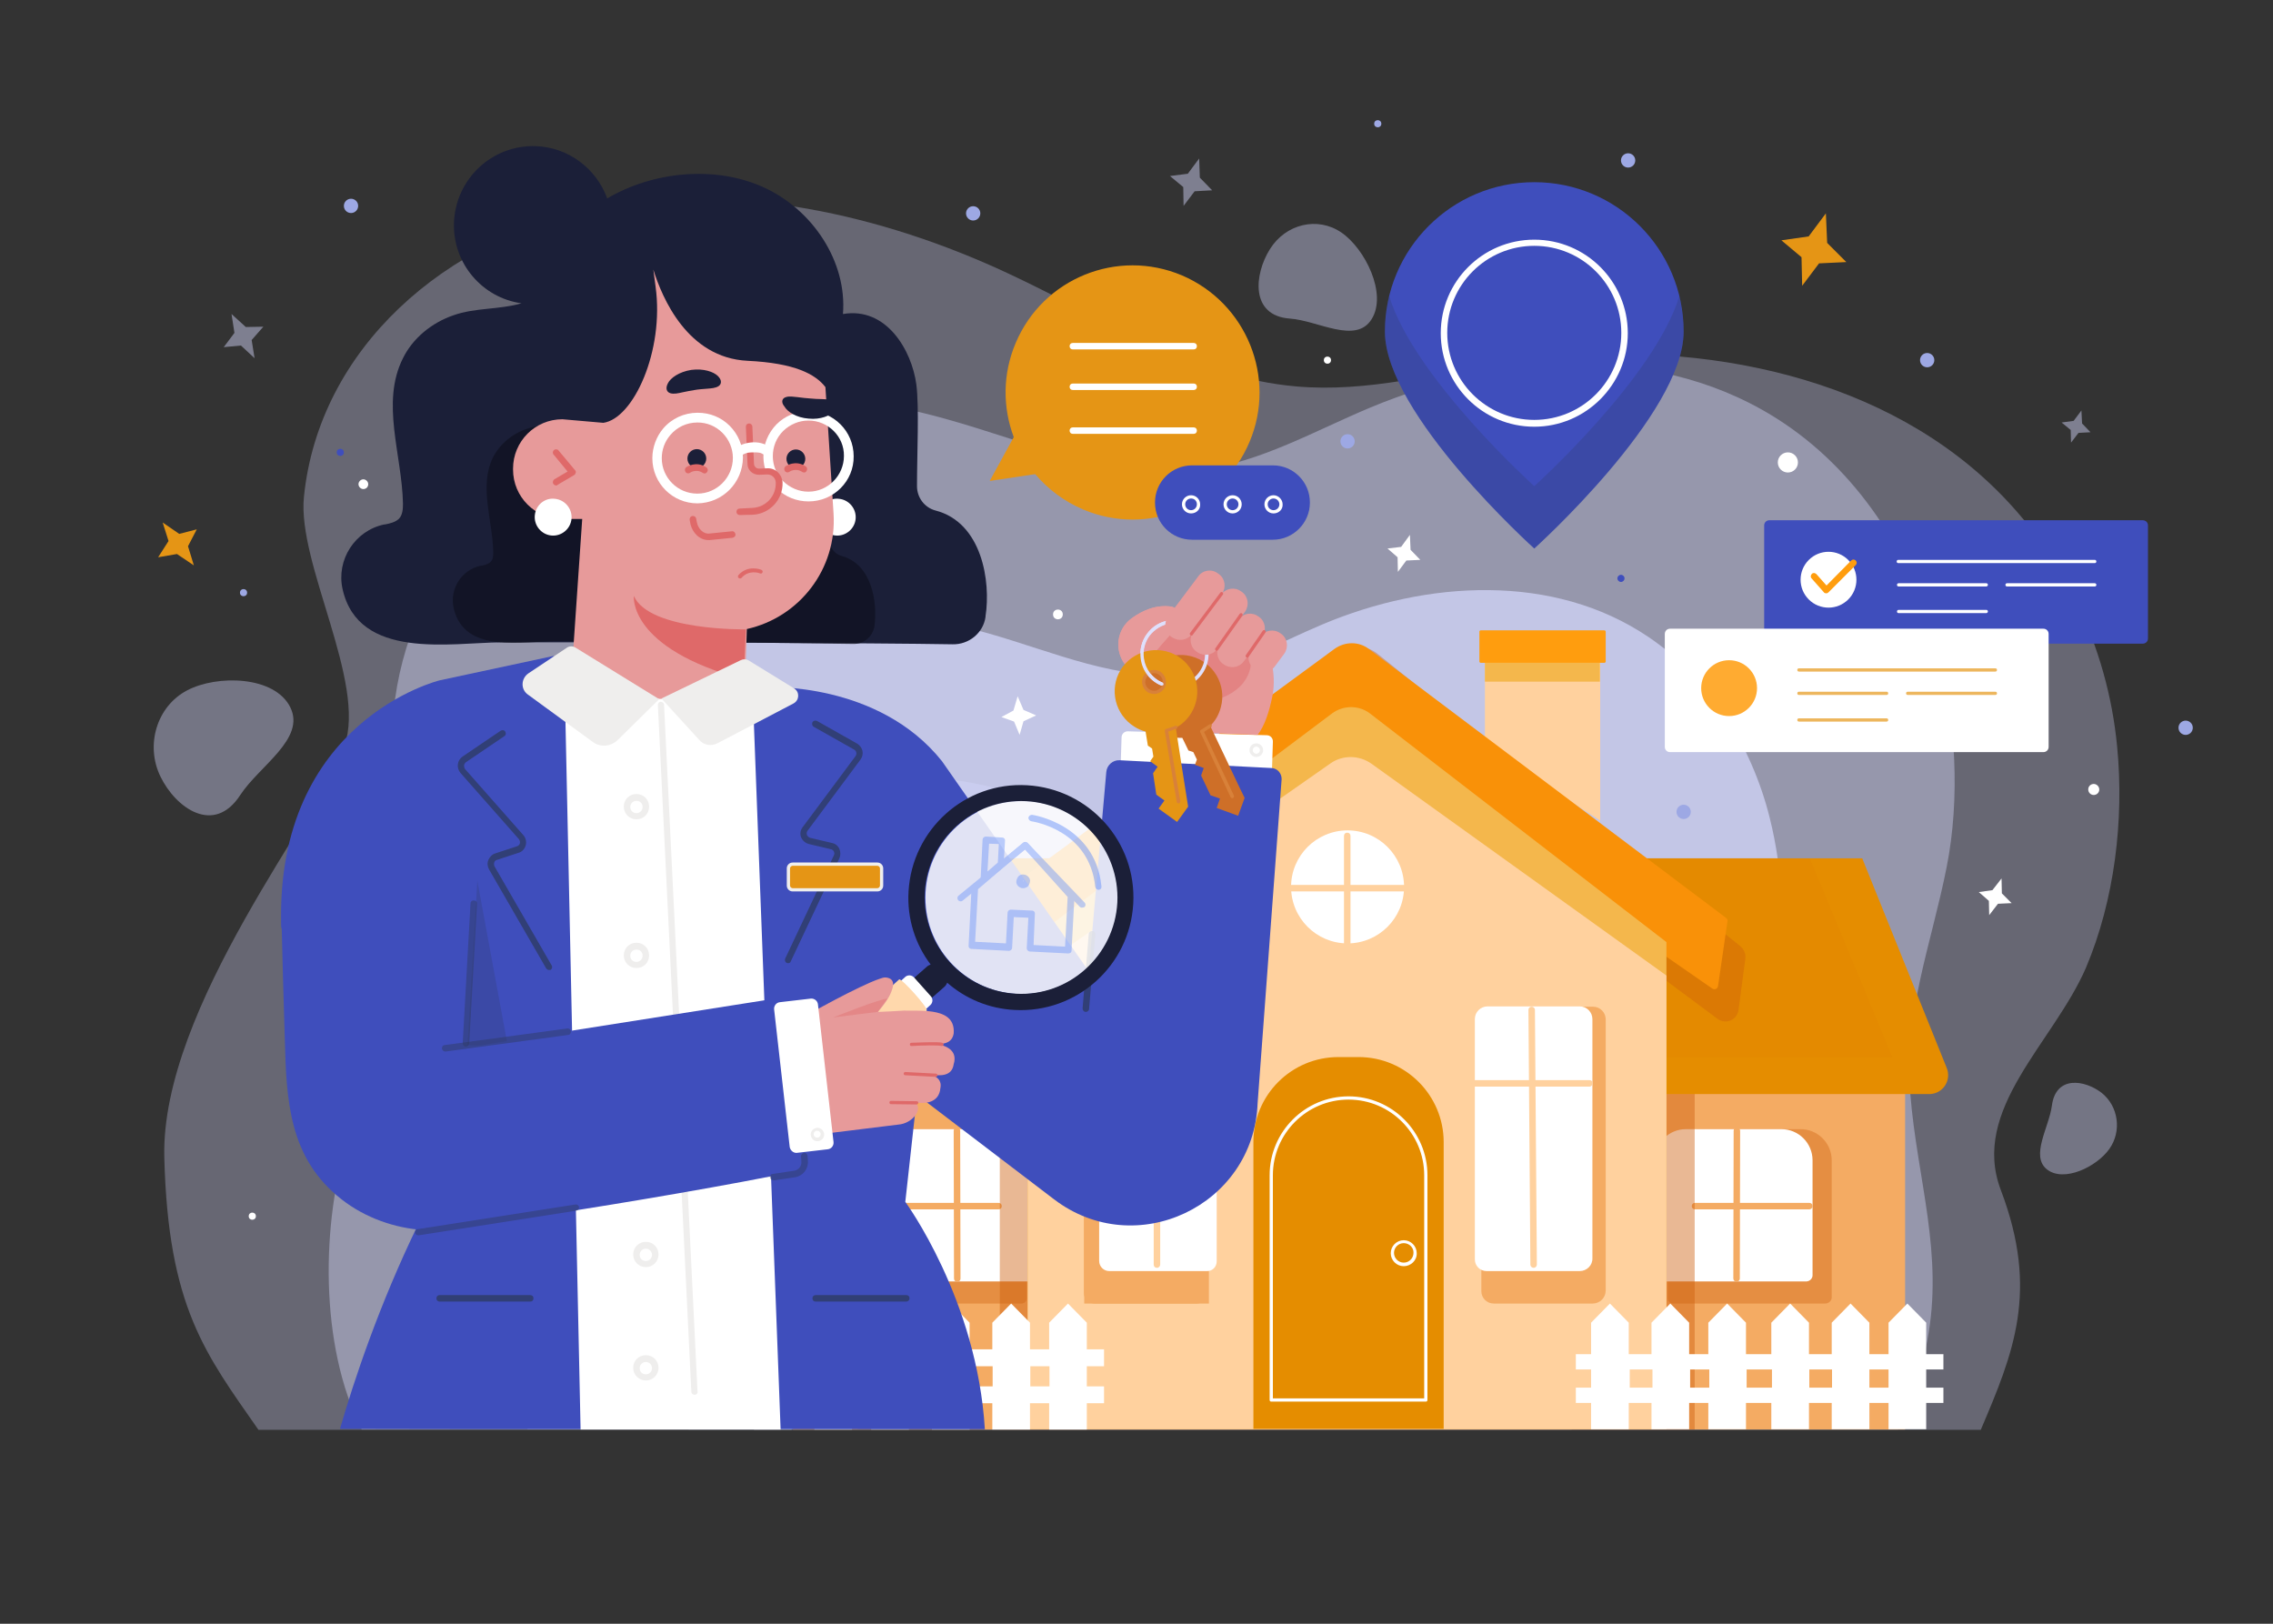 <?xml version="1.0" encoding="utf-8"?>
<!-- Generator: Adobe Illustrator 27.2.0, SVG Export Plug-In . SVG Version: 6.00 Build 0)  -->
<svg version="1.1" id="Слой_1" xmlns="http://www.w3.org/2000/svg" xmlns:xlink="http://www.w3.org/1999/xlink" x="0px" y="0px"
	 viewBox="0 0 700 500" style="enable-background:new 0 0 700 500;" xml:space="preserve">
<rect x="0" y="0" width="700" height="500" fill="#333333" stroke="none"/>
<style type="text/css">
	.st0{opacity:0.68;}
	.st1{opacity:0.47;}
	.st2{fill:#D2D5F9;}
	.st3{opacity:0.41;}
	.st4{opacity:0.43;}
	.st5{opacity:0.75;}
	.st6{clip-path:url(#SVGID_00000036222566245002502380000007802111400362131641_);fill:#F4AB63;}
	.st7{opacity:0.38;clip-path:url(#SVGID_00000054965297279350604580000011550811601431187848_);}
	.st8{fill:#CE5F0C;}
	.st9{opacity:0.38;clip-path:url(#SVGID_00000084491279979227716860000006956046904302561666_);}
	.st10{clip-path:url(#SVGID_00000115485806629126701850000011332548507040192700_);}
	.st11{fill:#FFFFFF;}
	.st12{fill:#F4AB63;}
	.st13{clip-path:url(#SVGID_00000014616172514036216290000009205673602048674699_);}
	
		.st14{opacity:0.44;clip-path:url(#SVGID_00000139264397960559252550000003789475750161763000_);fill:#CE5F0C;enable-background:new    ;}
	.st15{fill:#E58D00;}
	.st16{opacity:0.22;}
	.st17{opacity:0.22;fill:#CE5F0C;enable-background:new    ;}
	.st18{opacity:0.4;fill:#CE5F0C;enable-background:new    ;}
	.st19{fill:#FFD19E;}
	.st20{fill:#F4B74C;}
	.st21{fill:#FF9D0E;}
	.st22{fill:#F99108;}
	.st23{fill:none;}
	.st24{fill:#1B1F38;}
	.st25{opacity:0.63;fill:#0D0F1C;enable-background:new    ;}
	.st26{fill:#E79A9A;}
	.st27{fill:#DF6969;}
	.st28{fill:#EFEEED;}
	.st29{fill:#3F4EBC;}
	.st30{opacity:0.46;fill:#DF6969;enable-background:new    ;}
	.st31{fill:#CE6F28;}
	.st32{fill:#D88139;}
	.st33{fill:#DFE0FC;}
	.st34{fill:#E59515;}
	.st35{opacity:0.77;fill:#2E3B62;enable-background:new    ;}
	.st36{opacity:0.84;fill:#FFFFFF;enable-background:new    ;}
	.st37{fill:#FFD8AC;}
	.st38{opacity:0.39;}
	.st39{fill:#5885F9;}
	.st40{opacity:0.43;fill:#5885F9;enable-background:new    ;}
	.st41{opacity:0.36;fill:#DF6969;enable-background:new    ;}
	.st42{opacity:0.24;fill:#2E3B62;enable-background:new    ;}
	.st43{opacity:0.48;fill:#2E3B62;enable-background:new    ;}
	.st44{fill:#FFAB31;}
	.st45{opacity:0.69;fill:#E59515;enable-background:new    ;}
	.st46{fill:#9DA8E4;}
	.st47{opacity:0.47;fill:#D2D5F9;enable-background:new    ;}
</style>
<g id="BACKGROUND">
	<g>
		<g>
			<g>
				<g>
					<g class="st0">
						<g class="st1">
							<path class="st2" d="M652,229.9c-2.9-30.7-17.1-61.4-41.7-83.3c-38.3-34.2-96.2-42.8-146.9-34.9c-21.3,3.3-42.3,9.2-64.1,7.3
								c-31.7-2.7-59.7-21.2-88.6-34.7C271.4,65.9,226.3,56,184.5,64c-47.4,9.1-86.3,43.4-90.9,89c-2.1,20.6,19.3,57,12.5,76.6
								c-6.8,19.8-56.7,80.6-55.5,126.9c1.2,46.1,12.7,60.4,29,83.8h13h489.3H610c10.1-23.7,18-42.7,6.2-73.8
								c-9.5-24.9,16.2-45.4,26.2-68.5C651.2,277.2,654.2,252.4,652,229.9z"/>
						</g>
					</g>
					<g class="st3">
						<path class="st2" d="M49.4,239.1c-4.7-9.7-1.1-21.6,8.2-26.5c9.3-4.9,27-4.5,31.8,5.2s-9.5,18-15.4,27
							C65.9,257.3,54.1,248.8,49.4,239.1z"/>
					</g>
					<g class="st3">
						<path class="st2" d="M647.2,336.5c5.2,4.1,6.3,11.8,2.4,17.3c-3.9,5.5-14,10.4-19.2,6.3c-5.2-4.1,0.6-12.9,1.5-19.6
							C633.1,331.1,642,332.5,647.2,336.5z"/>
					</g>
					<g class="st3">
						<path class="st2" d="M391.1,76.7c4.9-7.8,14.7-10.1,22-5.1s14.2,18.9,9.3,26.7s-16.5,0.4-25.2-0.2
							C385,97.2,386.2,84.5,391.1,76.7z"/>
					</g>
				</g>
				<g class="st4">
					<g>
						<path class="st2" d="M593.5,413c5.2-26.9-3.1-49.8-5.2-76.2c-2-25,6.5-46,11.2-69.8c4.2-21.2,2.8-45.1-2.5-65.9
							c-7.2-28.4-23.7-54.7-47.5-70.7c-37.1-25-86.5-22-127.5-4.9c-17.2,7.2-33.8,16.8-52.1,19.2c-26.8,3.5-52.9-8.6-79-15.8
							c-35.5-9.9-74.5-10.6-108,5c-38,17.7-65,57.5-61.9,101.5c1.4,19.9,8.7,39.5,6.2,59.3c-2.6,20-14,36.8-20,55.7
							c-8.2,25.8-9,63.7,4.2,89.8h473.1C588.7,431.6,591.7,422.5,593.5,413z"/>
					</g>
				</g>
				<g class="st5">
					<g>
						<path class="st2" d="M542.2,418.8c4.1-21.2-2.5-39.3-4.1-60c-1.5-19.7,5.1-36.2,8.8-55c3.3-16.7,2.2-35.6-1.9-52
							c-5.6-22.4-18.7-43.1-37.4-55.7c-29.2-19.7-68.2-17.4-100.4-3.8c-13.5,5.7-26.6,13.2-41.1,15.1c-21.1,2.8-41.6-6.7-62.2-12.5
							c-28-7.8-58.7-8.4-85.1,3.9c-29.9,13.9-51.2,45.3-48.7,79.9c1.1,15.7,6.9,31.1,4.9,46.7c-2.1,15.8-11,29-15.8,43.9
							c-6.5,20.3-7.1,50.1,3.3,70.8h372.7C538.4,433.4,540.7,426.2,542.2,418.8z"/>
					</g>
				</g>
				<g>
					<g>
						<g class="st1">
							<path class="st2" d="M505.5,328.8c-1.5-16.3-8.8-32.5-21.4-44.2c-19.6-18.1-49.3-22.7-75.3-18.5c-10.9,1.8-21.7,4.9-32.8,3.9
								c-16.3-1.4-30.6-11.2-45.4-18.4c-20.2-9.8-43.3-15-64.7-10.8c-24.3,4.8-44.2,23-46.6,47.2c-1.1,10.9,9.9,30.2,6.4,40.6
								c-3.5,10.5-29.1,42.7-28.4,67.2c0.6,24.4,6.5,32,14.8,44.4h6.7h250.7H484c5.2-12.6,9.2-22.6,3.2-39.1
								c-4.8-13.2,8.3-24,13.4-36.3C505.1,353.8,506.6,340.7,505.5,328.8z"/>
						</g>
					</g>
				</g>
			</g>
		</g>
	</g>
</g>
<g id="OBJECTS">
	<g>
		<g>
			<g>
				<g>
					<g>
						<defs>
							<rect id="SVGID_1_" x="244.2" y="312.2" width="342.5" height="128"/>
						</defs>
						<clipPath id="SVGID_00000009580979712118096890000018408456122761303459_">
							<use xlink:href="#SVGID_1_"  style="overflow:visible;"/>
						</clipPath>
						
							<rect x="244.2" y="312.2" style="clip-path:url(#SVGID_00000009580979712118096890000018408456122761303459_);fill:#F4AB63;" width="342.5" height="128"/>
					</g>
					<g>
						<defs>
							<rect id="SVGID_00000103947623416420037850000010853914656112437908_" x="244.2" y="312.2" width="342.5" height="128"/>
						</defs>
						<clipPath id="SVGID_00000044894589741285540830000004079038228906684805_">
							<use xlink:href="#SVGID_00000103947623416420037850000010853914656112437908_"  style="overflow:visible;"/>
						</clipPath>
						<g style="opacity:0.38;clip-path:url(#SVGID_00000044894589741285540830000004079038228906684805_);">
							<path class="st8" d="M267.7,401.4h46.9c0.9,0,1.6-0.7,1.6-1.6v-42.5c0-5.3-4.3-9.6-9.6-9.6h-31.3c-5.3,0-9.6,4.3-9.6,9.6v42
								C265.6,400.4,266.5,401.4,267.7,401.4z"/>
						</g>
					</g>
					<g>
						<defs>
							<rect id="SVGID_00000065758391608550667360000013192193178404220604_" x="244.2" y="312.2" width="342.5" height="128"/>
						</defs>
						<clipPath id="SVGID_00000085938067527334395740000007670956327684010905_">
							<use xlink:href="#SVGID_00000065758391608550667360000013192193178404220604_"  style="overflow:visible;"/>
						</clipPath>
						<g style="opacity:0.38;clip-path:url(#SVGID_00000085938067527334395740000007670956327684010905_);">
							<path class="st8" d="M562.1,401.4h-46.9c-0.9,0-1.6-0.7-1.6-1.6v-42.5c0-5.3,4.3-9.6,9.6-9.6h31.3c5.3,0,9.6,4.3,9.6,9.6v42
								C564.2,400.4,563.3,401.4,562.1,401.4z"/>
						</g>
					</g>
					<g>
						<defs>
							<rect id="SVGID_00000054252014695485716610000009473752323957864637_" x="244.2" y="312.2" width="342.5" height="128"/>
						</defs>
						<clipPath id="SVGID_00000085965073128562584700000014648772530497803946_">
							<use xlink:href="#SVGID_00000054252014695485716610000009473752323957864637_"  style="overflow:visible;"/>
						</clipPath>
						<g style="clip-path:url(#SVGID_00000085965073128562584700000014648772530497803946_);">
							<g>
								<path class="st11" d="M273.3,394.6h45c0.9,0,1.6-0.7,1.6-1.6v-35.7c0-5.3-4.3-9.6-9.6-9.6h-29.4c-5.3,0-9.6,4.3-9.6,9.6
									v35.2C271.2,393.6,272.2,394.6,273.3,394.6z"/>
							</g>
							<path class="st12" d="M294.8,394.7c-0.6,0-1-0.4-1-1l-0.1-45.5c0-0.6,0.4-1,1-1c0,0,0,0,0,0c0.6,0,1,0.4,1,1l0.1,45.5
								C295.8,394.3,295.4,394.7,294.8,394.7C294.8,394.7,294.8,394.7,294.8,394.7z"/>
							<path class="st12" d="M307.5,372.4h-37.2c-0.6,0-1-0.4-1-1s0.4-1,1-1h37.2c0.6,0,1,0.4,1,1
								C308.5,372,308.1,372.4,307.5,372.4z"/>
						</g>
					</g>
					<g>
						<defs>
							<rect id="SVGID_00000181801934117368039360000013970537842706214328_" x="244.2" y="312.2" width="342.5" height="128"/>
						</defs>
						<clipPath id="SVGID_00000119804090177592434310000013765732701386159247_">
							<use xlink:href="#SVGID_00000181801934117368039360000013970537842706214328_"  style="overflow:visible;"/>
						</clipPath>
						<g style="clip-path:url(#SVGID_00000119804090177592434310000013765732701386159247_);">
							<g>
								<path class="st11" d="M556.2,394.6h-45c-0.9,0-1.6-0.7-1.6-1.6v-35.7c0-5.3,4.3-9.6,9.6-9.6h29.4c5.3,0,9.6,4.3,9.6,9.6
									v35.2C558.3,393.6,557.4,394.6,556.2,394.6z"/>
							</g>
							<path class="st12" d="M534.8,394.7C534.8,394.7,534.8,394.7,534.8,394.7c-0.6,0-1-0.5-1-1l0.1-45.5c0-0.6,0.4-1,1-1
								c0,0,0,0,0,0c0.6,0,1,0.5,1,1l-0.1,45.5C535.8,394.3,535.3,394.7,534.8,394.7z"/>
							<path class="st12" d="M557.2,372.4H522c-0.6,0-1-0.4-1-1s0.4-1,1-1h35.2c0.6,0,1,0.4,1,1C558.2,372,557.7,372.4,557.2,372.4z
								"/>
						</g>
					</g>
					<g>
						<defs>
							<rect id="SVGID_00000143590073434352908670000004820241895684770993_" x="244.2" y="312.2" width="342.5" height="128"/>
						</defs>
						<clipPath id="SVGID_00000062911169757434157950000002303237096030238113_">
							<use xlink:href="#SVGID_00000143590073434352908670000004820241895684770993_"  style="overflow:visible;"/>
						</clipPath>
						
							<rect x="307.9" y="312.2" style="opacity:0.44;clip-path:url(#SVGID_00000062911169757434157950000002303237096030238113_);fill:#CE5F0C;enable-background:new    ;" width="214" height="128"/>
					</g>
				</g>
				<g>
					<g>
						<path id="SVGID_00000137123132518632398930000012388080828601822848_" class="st15" d="M573.5,264.3H253.9L227,336.9h367.1
							c4.2,0,7-4.2,5.4-8.1L573.5,264.3z"/>
					</g>
				</g>
				<g class="st16">
					<g>
						<polygon id="SVGID_00000154386492405857039760000000488109340979122871_" class="st17" points="557.4,264.3 279.7,264.3 
							256.3,325.5 582.8,325.5 						"/>
					</g>
				</g>
				<path class="st18" d="M410.1,201.5l-113.7,89.4c-1.4,1.1-1.9,3-1.3,4.7l5.4,14.7c0.9,2.6,4.1,3.5,6.3,1.9l108-79.7
					c1.5-1.1,3.4-1.1,4.9,0l109.2,81.2c2.5,1.9,6.1,0.4,6.5-2.7l2.1-15.8c0.2-1.4-0.4-2.8-1.5-3.8l-111.3-89.7
					C420.5,198.1,414.4,198.1,410.1,201.5z"/>
				<g>
					<polygon class="st19" points="492.8,252.7 457.3,229.7 457.3,195.6 492.8,195.6 					"/>
					<rect x="457.3" y="204.1" class="st20" width="35.4" height="5.8"/>
					<path class="st21" d="M494.1,204.1H456c-0.2,0-0.4-0.2-0.4-0.4v-9.2c0-0.2,0.2-0.4,0.4-0.4h38.1c0.2,0,0.4,0.2,0.4,0.4v9.2
						C494.5,203.9,494.3,204.1,494.1,204.1z"/>
					<g>
						<path class="st22" d="M411,199.8l-112.7,82.7c-0.4,0.3-0.6,0.9-0.4,1.4l7.2,18.1c0.3,0.7,1.1,1,1.8,0.5l108.6-74.8
							c0.4-0.3,0.9-0.3,1.3,0l110.5,76.7c0.7,0.5,1.7,0.1,1.8-0.8l2.9-19.9c0.1-0.4-0.1-0.8-0.5-1.1l-110-82.8
							C418.5,197.5,414.2,197.5,411,199.8z"/>
						<path class="st20" d="M410.2,219.7l-93.7,70.4v133.2v16.8h196.7v-16.8V290.1l-91.3-70.4C418.5,217.1,413.7,217.1,410.2,219.7z
							"/>
						<path class="st19" d="M409.7,235.1l-93.2,65.2v124.2v15.6h196.7v-15.6V300.4l-90.8-65.2C418.6,232.5,413.5,232.4,409.7,235.1z
							"/>
						<g>
							<path class="st12" d="M372.2,401.4h-38.3v-87.2c0-2.3,1.9-4.2,4.2-4.2h30c2.3,0,4.2,1.9,4.2,4.2V401.4z"/>
						</g>
						<g>
							<path class="st12" d="M368.5,401.4H337c-1.8,0-3.2-1.4-3.2-3.2v-84.3c0-2.2,1.8-3.9,3.9-3.9h30.5c2.2,0,3.9,1.8,3.9,3.9v83.9
								C372.2,399.7,370.5,401.4,368.5,401.4z"/>
						</g>
						<g>
							<path class="st12" d="M490.5,401.4H460c-2.1,0-3.8-1.7-3.8-3.8v-83.7c0-2.2,1.8-3.9,3.9-3.9h30.5c2.2,0,3.9,1.8,3.9,3.9v83.5
								C494.5,399.6,492.7,401.4,490.5,401.4z"/>
						</g>
					</g>
					<g>
						<path class="st15" d="M418.4,325.5h-6.2c-14.5,0-26.2,11.7-26.2,26.2v88.3h58.6v-88.3C444.6,337.3,432.9,325.5,418.4,325.5z"
							/>
						<path class="st11" d="M439.1,431.6h-47.6c-0.3,0-0.5-0.2-0.5-0.5v-69.2c0-13.4,10.9-24.3,24.3-24.3
							c13.4,0,24.3,10.9,24.3,24.3v69.2C439.6,431.4,439.4,431.6,439.1,431.6z M392,430.6h46.6v-68.7c0-12.8-10.4-23.3-23.3-23.3
							c-12.8,0-23.3,10.4-23.3,23.3L392,430.6L392,430.6z"/>
						<path class="st11" d="M432.3,389.9c-2.2,0-4-1.8-4-4c0-2.2,1.8-4,4-4s4,1.8,4,4C436.4,388.1,434.5,389.9,432.3,389.9z
							 M432.3,382.8c-1.7,0-3,1.4-3,3c0,1.7,1.4,3,3,3c1.7,0,3-1.4,3-3C435.4,384.2,434,382.8,432.3,382.8z"/>
					</g>
					<g>
						<g>
							<g>
								<path class="st11" d="M371.8,391.4h-30.2c-1.7,0-3.1-1.4-3.1-3.1v-74.5c0-2.2,1.8-3.9,3.9-3.9h28.4c2.2,0,3.9,1.8,3.9,3.9
									v74.6C374.7,390.1,373.4,391.4,371.8,391.4z"/>
							</g>
							<path class="st19" d="M356.3,390.4c-0.6,0-1-0.4-1-1v-78.8c0-0.6,0.4-1,1-1s1,0.4,1,1v78.8
								C357.3,389.9,356.9,390.4,356.3,390.4z"/>
							<path class="st19" d="M375.6,334.6h-37.2c-0.6,0-1-0.4-1-1s0.4-1,1-1h37.2c0.6,0,1,0.4,1,1
								C376.6,334.1,376.1,334.6,375.6,334.6z"/>
						</g>
						<g>
							<g>
								<path class="st11" d="M486.5,391.4h-28.7c-2,0-3.6-1.6-3.6-3.6v-74c0-2.2,1.8-3.9,3.9-3.9h28.4c2.2,0,3.9,1.8,3.9,3.9v73.6
									C490.5,389.6,488.7,391.4,486.5,391.4z"/>
							</g>
							<path class="st19" d="M472.3,390.4c-0.5,0-1-0.4-1-1l-0.6-78.4c0-0.6,0.4-1,1-1c0.5,0,1,0.4,1,1l0.6,78.4
								C473.3,389.9,472.9,390.4,472.3,390.4C472.3,390.4,472.3,390.4,472.3,390.4z"/>
							<path class="st19" d="M489.5,334.6h-35.3c-0.6,0-1-0.4-1-1s0.4-1,1-1h35.3c0.6,0,1,0.4,1,1
								C490.5,334.1,490,334.6,489.5,334.6z"/>
						</g>
					</g>
					<g>
						<circle class="st11" cx="415" cy="273.1" r="17.4"/>
						<g>
							<line class="st23" x1="432.4" y1="273.5" x2="397.4" y2="273.5"/>
							<path class="st19" d="M432.4,274.5h-35c-0.6,0-1-0.4-1-1s0.4-1,1-1h35c0.6,0,1,0.4,1,1S432.9,274.5,432.4,274.5z"/>
						</g>
						<g>
							<line class="st23" x1="414.9" y1="290.6" x2="414.9" y2="257.4"/>
							<path class="st19" d="M414.9,291.6c-0.6,0-1-0.4-1-1v-33.2c0-0.6,0.4-1,1-1s1,0.4,1,1v33.2
								C415.9,291.2,415.4,291.6,414.9,291.6z"/>
						</g>
					</g>
				</g>
			</g>
		</g>
		<g>
			<path class="st11" d="M334.7,407.3l-5.8-5.9l-5.8,5.9v8.2h-5.9v-8.2l-5.8-5.9l-5.8,5.9v8.2h-7v-8.2l-5.8-5.9l-5.8,5.9v8.2h-1.8
				h-2.9h-2.4v-8.2l-5.8-5.9l-5.8,5.9v8.2h-5.9v-8.2l-5.8-5.9l-5.8,5.9v8.2h-7v-8.2l-5.8-5.9l-5.8,5.9v8.2h-4.7v5.2h4.7v6.2h-4.7
				v5.2h4.7v8.1h11.6v-8.1h7v8.1h11.6v-8.1h5.9v8.1h11.6v-8.1h2.4h2.9h1.8v8.1h11.6v-8.1h7v8.1h11.6v-8.1h5.9v8.1h11.6v-8.1h5.3
				v-5.2h-5.3v-6.2h5.3v-5.2h-5.3V407.3z M244.1,426.9v-6.2h7v6.2H244.1z M262.6,426.9v-6.2h5.9v6.2H262.6z M285.4,426.9h-2.9h-2.4
				v-6.2h2.4h2.9h1.8v6.2H285.4z M298.7,426.9v-6.2h7v6.2H298.7z M323.2,426.9h-5.9v-6.2h5.9V426.9z"/>
			<path class="st11" d="M598.5,421.7v-4.7h-5.3v-9.7l-5.8-5.9l-5.8,5.9v9.7h-5.9v-9.7l-5.8-5.9l-5.8,5.9v9.7h-7v-9.7l-5.8-5.9
				l-5.8,5.9v9.7h-2.5h-2.3h-3v-9.7l-5.8-5.9l-5.8,5.9v9.7h-5.9v-9.7l-5.8-5.9l-5.8,5.9v9.7h-7v-9.7l-5.8-5.9l-5.8,5.9v9.7h-4.7v4.7
				h4.7v5.6h-4.7v4.7h4.7v8.1h11.6v-8.1h7v8.1h11.6v-8.1h5.9v8.1h11.6v-8.1h3h2.3h2.5v8.1h11.6v-8.1h7v8.1h11.6v-8.1h5.9v8.1h11.6
				v-8.1h5.3v-4.7h-5.3v-5.6H598.5z M501.9,427.3v-5.6h7v5.6H501.9z M520.5,427.3v-5.6h5.9v5.6H520.5z M543.2,427.3h-2.3h-3v-5.6h3
				h2.3h2.5v5.6H543.2z M557.2,427.3v-5.6h7v5.6H557.2z M581.6,427.3h-5.9v-5.6h5.9V427.3z"/>
		</g>
	</g>
	<g>
		<g>
			<path class="st24" d="M288.1,157.2c-3.4-0.9-5.7-4-5.7-7.5c0-10,0.7-24.4-0.2-31.3c-1.4-10.5-9.2-24-22.6-21.7
				c1.3-16.1-9.3-32.2-24.6-39.1c-14.9-6.7-33.9-4.8-48,3.5c-3.3-9.1-11.9-15.8-22.1-16.1c-13.4-0.4-24.6,10.1-25.1,23.6
				c-0.4,12.5,8.7,23.1,20.8,24.8c-6.9,2-14.3,1.3-21,3.7c-6.7,2.3-12.5,7.1-15.5,13.2c-6.9,13.7-0.3,29.7,0,44.8
				c0,1.6-0.1,3.4-1.2,4.6c-1.1,1.1-2.8,1.5-4.4,1.8c-0.1,0-0.1,0-0.2,0c-9,1.9-14.8,10.9-12.8,19.9c4.9,22,33.4,16.5,48.8,16.4
				c37.7-0.1,116.9,0.2,139.1,0.6c5,0.1,9.4-3.5,10.1-8.4c0-0.1,0-0.1,0-0.2C305.2,179,302.4,160.9,288.1,157.2z"/>
			<path class="st11" d="M252.2,158.7c-0.3,3.1,2,5.9,5.1,6.2c3.1,0.3,5.9-2,6.2-5.1s-2-5.9-5.1-6.2
				C255.3,153.2,252.5,155.5,252.2,158.7z"/>
			<path class="st25" d="M179.2,134.7c-0.8,1-1.5-5.7-2.6-5.3c-4.7,1.6-9.8,1-14.5,2.7c-4.4,1.5-8.1,4.6-10.2,8.6
				c-4.5,8.9-0.2,19.4,0,29.3c0,1.1,0,2.2-0.8,3c-0.7,0.7-1.8,1-2.9,1.2c0,0-0.1,0-0.1,0c-5.9,1.2-9.7,7.1-8.4,13
				c3.2,14.4,21.7,10.2,31.8,10.2c24.7-0.1,76.7,0.7,91.2,0.9c3.3,0.1,6.1-2.3,6.6-5.5c0,0,0-0.1,0-0.1c1-7.2-0.8-19-10.1-21.5
				c-2.2-0.6-3.7-2.6-3.7-4.9c0-6.6,0.4-16-0.2-20.5c-0.9-6.9-6-15.7-14.8-14.2c0.9-10.5-25.2,10.3-35.3,5.8L179.2,134.7z"/>
			<g>
				<g>
					<g>
						<g>
							<path class="st26" d="M230.2,111.1c-18.5-0.9-26.3-19.4-29-28.1l0.7,5.3c2.7,19.7-6.8,40.6-16.1,41.9l-12.6-1.1
								c-8.4,0-15.2,6.8-15.2,15.2l0,0.3c0,8.4,6.8,15.2,15.2,15.2l6.1,0l-3.3,48.1c-0.4,13.7,12.8,22,26.8,22.4l0.6,0
								c14,0.4,25.7-10.5,26.2-24.2l0.4-12.4c16.2-3.6,27.8-18.5,26.7-35.6l-2.5-38.9C251.1,115.2,244.8,111.8,230.2,111.1z"/>
						</g>
						<path class="st27" d="M171.3,149.5c-0.3,0-0.7-0.2-0.9-0.5c-0.3-0.5-0.1-1.1,0.3-1.4l4.1-2.4l-4.3-5.2
							c-0.4-0.4-0.3-1.1,0.1-1.4c0.4-0.4,1.1-0.3,1.4,0.1l5.1,6.1c0.2,0.2,0.3,0.5,0.2,0.8s-0.2,0.5-0.5,0.7l-5.1,3
							C171.7,149.4,171.5,149.5,171.3,149.5z"/>
					</g>
					<g>
						<g>
							<path class="st24" d="M248,141.3c0,1.6-1.3,2.9-2.9,2.9c-1.6,0-2.9-1.3-2.9-2.9c0-1.6,1.3-2.9,2.9-2.9
								C246.7,138.4,248,139.7,248,141.3z"/>
							<path class="st24" d="M217.5,141.2c0,1.6-1.3,2.9-2.9,2.9c-1.6,0-2.9-1.3-2.9-2.9c0-1.6,1.3-2.9,2.9-2.9
								C216.2,138.3,217.5,139.6,217.5,141.2z"/>
							<path class="st27" d="M217,145.8c-0.2,0-0.4-0.1-0.6-0.2c-1.9-1.3-3.9-0.1-3.9,0c-0.5,0.3-1.1,0.2-1.4-0.3
								c-0.3-0.5-0.2-1.1,0.2-1.4c0.1-0.1,3.1-2.1,6.2,0c0.5,0.3,0.6,0.9,0.3,1.4C217.6,145.6,217.3,145.8,217,145.8z"/>
							<path class="st27" d="M247.6,145.5c-0.2,0-0.4-0.1-0.6-0.2c-1.9-1.3-3.9-0.1-3.9,0c-0.5,0.3-1.1,0.2-1.4-0.3
								c-0.3-0.5-0.2-1.1,0.2-1.4c0.1-0.1,3.1-2.1,6.2,0c0.5,0.3,0.6,0.9,0.3,1.4C248.2,145.4,247.9,145.5,247.6,145.5z"/>
						</g>
						<path class="st11" d="M214.8,155c-7.7,0-13.9-6.2-13.9-13.9c0-3.3,1.2-6.6,3.3-9.1c2.6-3.1,6.5-4.9,10.6-4.9c0,0,0,0,0.1,0
							c3.7,0,7.2,1.4,9.8,4c2.6,2.6,4.1,6.1,4.1,9.8C228.7,148.7,222.5,154.9,214.8,155C214.8,155,214.8,155,214.8,155z
							 M214.8,130.1C214.7,130.1,214.7,130.1,214.8,130.1c-3.3,0-6.3,1.4-8.4,3.9c-1.7,2-2.6,4.5-2.6,7.1c0,6,4.9,10.9,10.9,10.9
							c0,0,0,0,0.1,0c6,0,10.9-5,10.9-11c0-2.9-1.2-5.7-3.2-7.7C220.4,131.2,217.7,130.1,214.8,130.1z"/>
						<path class="st11" d="M249,154.4c-3.7,0-7.2-1.4-9.8-4c-2.6-2.6-4.1-6.1-4.1-9.8c0-3.7,1.4-7.2,4-9.9c2.6-2.6,6.1-4.1,9.8-4.1
							c0,0,0,0,0.1,0c7.7,0,13.9,6.2,13.9,13.9C263,148.1,256.8,154.4,249,154.4C249.1,154.4,249.1,154.4,249,154.4z M249,129.5
							C249,129.5,249,129.5,249,129.5c-3,0-5.7,1.2-7.8,3.2c-2.1,2.1-3.2,4.8-3.2,7.8c0,2.9,1.2,5.7,3.2,7.7c2.1,2,4.8,3.2,7.7,3.2
							c0,0,0,0,0.1,0c6,0,10.9-5,10.9-11C260,134.4,255,129.5,249,129.5z"/>
						<g>
							<path class="st26" d="M230.6,131.5l0.5,11.4c0.1,1.4,1.2,2.5,2.6,2.4l2.5-0.1c1.9-0.1,3.5,1.4,3.6,3.3l0,0
								c0.2,4.7-3.5,8.7-8.2,8.9l-3.9,0.2"/>
							<path class="st27" d="M227.8,158.6c-0.5,0-1-0.4-1-1c0-0.6,0.4-1,1-1l3.9-0.2c4.2-0.2,7.4-3.7,7.2-7.9
								c-0.1-1.4-1.2-2.4-2.6-2.4l-2.5,0.1c-1,0-1.8-0.3-2.5-0.9c-0.7-0.6-1.1-1.5-1.1-2.5l-0.5-11.4c0-0.6,0.4-1,1-1
								c0.5,0,1,0.4,1,1l0.5,11.4c0,0.4,0.2,0.8,0.5,1.1c0.3,0.3,0.7,0.4,1.1,0.4l2.5-0.1c2.5-0.1,4.5,1.8,4.7,4.3
								c0.2,5.3-3.9,9.7-9.1,10L227.8,158.6C227.8,158.6,227.8,158.6,227.8,158.6z"/>
						</g>
						<g>
							<path class="st11" d="M227,139.3c0,0,5.2-3.7,9.7,0"/>
							<path class="st11" d="M227.9,140.5l-1.7-2.4c2.1-1.5,7.2-3.4,11.5,0l-1.9,2.3C232.2,137.5,228,140.4,227.9,140.5z"/>
						</g>
						<g>
							<g>
								<path class="st27" d="M234.5,176.6c-0.1,0-0.3,0-0.4,0c-0.1-0.1-3.4-1.3-5.7,1.3c-0.2,0.3-0.6,0.3-0.9,0.1
									c-0.3-0.2-0.3-0.6-0.1-0.9c2.9-3.3,7.1-1.7,7.1-1.6c0.3,0.1,0.5,0.5,0.3,0.8C234.8,176.4,234.6,176.5,234.5,176.6z"/>
							</g>
						</g>
						<g>
							<g>
								<g>
									<g>
										<g>
											<g>
												<path class="st24" d="M206.5,121.1c1.1,0.3,2.4,0,3.7-0.3c1.3-0.3,2.6-0.5,3.7-0.7c1.1-0.2,2.5-0.3,3.8-0.4
													c1.3-0.1,2.7-0.2,3.6-0.8c0.9-0.6,1.1-1.8-0.2-3.1c-1.3-1.3-4.4-2.4-8.2-1.9c-3.8,0.6-6.4,2.5-7.2,4.1
													C204.8,119.7,205.4,120.8,206.5,121.1z"/>
											</g>
										</g>
									</g>
									<g>
										<g>
											<g>
												<path class="st24" d="M242,122.3c1.1-0.4,2.4-0.1,3.7,0c1.3,0.2,2.6,0.3,3.8,0.4c1.2,0.1,2.5,0.2,3.8,0.2
													c1.3,0.1,2.7,0,3.7,0.6c1,0.5,1.3,1.7,0,3.1c-1.2,1.3-4.2,2.7-8,2.3c-3.8-0.3-6.5-2.1-7.4-3.7
													C240.4,123.8,240.9,122.6,242,122.3z"/>
											</g>
										</g>
									</g>
								</g>
							</g>
						</g>
						<path class="st27" d="M218.1,166.3c-2.6,0-4.9-2.2-5.5-5.1l-0.2-1.1c-0.1-0.5,0.2-1.1,0.8-1.2c0.5-0.1,1.1,0.2,1.2,0.8
							l0.2,1.1c0.4,2.1,2.1,3.7,3.8,3.5l7-0.7c0.6-0.1,1,0.4,1.1,0.9c0.1,0.6-0.4,1-0.9,1.1l-7,0.7
							C218.4,166.3,218.3,166.3,218.1,166.3z"/>
					</g>
					<path class="st27" d="M229.7,193.8c0,0-29.8,0.5-34.5-10.3c-4.7-10.8,0,0,0,0s-1.9,16.1,33.8,25.7L229.7,193.8z"/>
				</g>
				<path class="st11" d="M164.7,158.7c-0.3,3.1,2,5.9,5.1,6.2c3.1,0.3,5.9-2,6.2-5.1s-2-5.9-5.1-6.2
					C167.8,153.2,165,155.5,164.7,158.7z"/>
			</g>
		</g>
		<g>
			<g>
				<g>
					<g>
						<path class="st11" d="M389.6,239.9l-42.6-1.2c-1.1,0-2-0.9-1.9-2.1l0.3-9.5c0-1.1,0.9-2,2.1-1.9l42.6,1.2c1.1,0,2,0.9,1.9,2.1
							l-0.3,9.5C391.7,239.1,390.7,240,389.6,239.9z"/>
						<path class="st28" d="M386.9,233.1c-1.1,0-2.1-0.9-2.1-2.1s0.9-2.1,2.1-2.1c1.1,0,2.1,0.9,2.1,2.1
							C389,232.1,388.1,233.1,386.9,233.1z M386.9,229.9c-0.6,0-1.1,0.5-1.1,1.1c0,0.6,0.5,1.1,1.1,1.1c0.6,0,1.1-0.5,1.1-1.1
							C388,230.4,387.5,229.9,386.9,229.9z"/>
						<g>
							<path class="st29" d="M391.6,236.5l-46.8-2.4c-2.1-0.1-3.9,1.5-4.1,3.6l-5.4,61.4l-45.2-64.7l0,0c-19.6-24.6-54-22.8-54-22.8
								l-0.7,50l13.1,49.7l76.1,58c25.2,19.2,61.5,2,62.7-29.6l7.4-99.8C394.7,238.1,393.4,236.6,391.6,236.5z"/>
						</g>
						<g>
							<g>
								<g>
									<g>
										<g>
											<g>
												<path class="st26" d="M387.3,226.3c2.2-2.8,3.6-7.3,4.5-11.7c1.2-5.9,0.1-12-2.9-17.3l0,0l-4.7,2.2l-15.8-7.6
													c-7.8-3.8-16.8,1.8-17,10.4c-0.2,10.3-1.3,17.8,0.9,22.7"/>
											</g>
										</g>
										<path class="st30" d="M358.1,192c0,0-11.7,29.5,12.4,24.6c24.1-4.8,11.6-24.4,11.6-24.4L358.1,192z"/>
									</g>
								</g>
							</g>
							<g>
								<g>
									<path class="st26" d="M348.5,190.4c3.3-2.4,7.5-4.3,12.3-3.6c0,0,5.4,1.4,1.8,6c-3.6,4.6-10.9,11.5-11.3,15.4
										c-0.4,3.9,1.3,2.1,1.3,2.1l-5.8-5.4C343,200.4,343.8,193.8,348.5,190.4z"/>
									<path class="st26" d="M356.2,200.2c2.2-2.6,4.7-5.3,6.4-7.4c3.6-4.6-1.8-6-1.8-6c-4.8-0.7-9,1.2-12.3,3.6
										c-4.5,3.3-5.4,9.7-2.1,14.2C348.9,201.7,352.5,200.1,356.2,200.2z"/>
									<g>
										<g>
											<g>
												<g>
													<path class="st31" d="M372.7,223.5c1.6-1.5,2.7-3.5,3.3-5.8c1.8-6.8-2.3-13.8-9.1-15.6c-6.8-1.8-13.8,2.3-15.6,9.1
														s2.3,13.8,9.1,15.6c1.3,0.3,2.5,0.5,3.8,0.4l-0.1,0l1.9,3.9l1.5,0.5l1.1,2.3l-0.6,1.6l2.7,1l-0.8,2.3l2.9,6.1l2.9,1
														l-1,2.9l6.6,2.4l2-5.5C383.2,245.7,373.7,225.5,372.7,223.5z"/>
												</g>
												<path class="st32" d="M379.5,245.8c-0.2,0-0.4-0.1-0.5-0.3l-9.4-20.1c-0.1-0.2,0-0.5,0.2-0.6l2.6-1.7
													c0.2-0.2,0.5-0.1,0.7,0.1c0.2,0.2,0.1,0.5-0.1,0.7l-2.2,1.5L380,245c0.1,0.2,0,0.5-0.2,0.7
													C379.7,245.7,379.6,245.8,379.5,245.8z"/>
											</g>
										</g>
										<path class="st33" d="M361.7,211.9c-2.2,0-4.4-0.7-6.3-2.1c-2.3-1.7-3.7-4.1-4.1-6.9c-0.4-2.8,0.3-5.6,2-7.8
											c1.7-2.3,4.1-3.7,6.9-4.1c5.7-0.8,11.1,3.1,11.9,8.9l0,0c0.8,5.7-3.1,11.1-8.9,11.9C362.7,211.8,362.2,211.9,361.7,211.9z
											 M361.7,191.8c-0.5,0-0.9,0-1.4,0.1c-2.5,0.4-4.7,1.7-6.3,3.7c-1.5,2-2.2,4.6-1.8,7.1c0.4,2.5,1.7,4.7,3.7,6.3
											c2,1.5,4.5,2.2,7.1,1.8c5.2-0.8,8.8-5.6,8-10.8C370.5,195.2,366.4,191.8,361.7,191.8z"/>
										<g>
											<g>
												<g>
													<path class="st34" d="M366.9,219.5c3.6-6,1.7-13.8-4.3-17.5c-6-3.6-13.8-1.7-17.5,4.3c-3.6,6-1.7,13.8,4.3,17.5
														c1.1,0.7,2.3,1.2,3.5,1.5l-0.1,0l0.7,4.3l1.3,0.9l0.4,2.5l-1,1.4l2.3,1.7l-1.4,2l1,6.6l2.5,1.8l-1.8,2.5l5.7,4.1
														l3.4-4.7c0,0-3.5-22-3.8-24.3C364,223.1,365.7,221.5,366.9,219.5z M358.2,211.6c-0.9,1.5-2.9,2-4.4,1.1s-2-2.9-1.1-4.4
														c0.9-1.5,2.9-2,4.4-1.1C358.6,208.2,359.1,210.1,358.2,211.6z"/>
												</g>
											</g>
											<path class="st32" d="M355.4,213.7c-0.6,0-1.3-0.2-1.9-0.5c-1.7-1.1-2.3-3.3-1.3-5.1c0.5-0.8,1.3-1.4,2.3-1.7
												c1-0.2,2-0.1,2.8,0.4c1.7,1.1,2.3,3.3,1.3,5.1l0,0C357.9,213,356.7,213.7,355.4,213.7z M355.4,207.3
												c-0.9,0-1.8,0.5-2.3,1.3c-0.8,1.3-0.4,2.9,0.9,3.7s2.9,0.4,3.7-0.9c0.8-1.3,0.4-2.9-0.9-3.7
												C356.4,207.4,355.9,207.3,355.4,207.3z M358.2,211.6L358.2,211.6L358.2,211.6z"/>
											<path class="st32" d="M362.9,247.4c-0.2,0-0.5-0.2-0.5-0.4l-3.7-21.9c0-0.2,0.1-0.5,0.3-0.6l3-1c0.3-0.1,0.5,0.1,0.6,0.3
												c0.1,0.3-0.1,0.5-0.3,0.6l-2.5,0.9l3.7,21.4C363.5,247.1,363.3,247.4,362.9,247.4C363,247.4,363,247.4,362.9,247.4z"/>
										</g>
										<path class="st33" d="M357.8,211.1c-0.1,0-0.1,0-0.2,0c-3.4-1.4-5.8-4.5-6.3-8.2c-0.8-5.7,3.1-11.1,8.9-11.9
											c0.3,0,0.5,0.1,0.6,0.4c0,0.3-0.1,0.5-0.4,0.6c-2.5,0.4-4.7,1.7-6.3,3.7c-1.5,2-2.2,4.6-1.8,7.1c0.5,3.3,2.6,6.1,5.7,7.4
											c0.3,0.1,0.4,0.4,0.3,0.7C358.2,211,358,211.1,357.8,211.1z"/>
									</g>
									<g>
										<path class="st26" d="M382.2,182.1l0.3,0.2c1.9,1.4,2.3,4.1,0.9,6.1l-8.6,11.5c-1.4,1.9-4.1,2.3-6.1,0.9l-0.3-0.2
											c-1.9-1.4-2.3-4.1-0.9-6.1l8.6-11.5C377.6,181.1,380.3,180.7,382.2,182.1z"/>
										<path class="st26" d="M375.1,176.6l0.3,0.2c1.9,1.4,2.3,4.1,0.9,6.1l-9.3,12.4c-1.4,1.9-4.1,2.3-6.1,0.9l-0.3-0.2
											c-1.9-1.4-2.3-4.1-0.9-6.1l9.3-12.4C370.4,175.5,373.2,175.1,375.1,176.6z"/>
										<path class="st26" d="M387.5,189.8l0.3,0.2c1.9,1.4,2.3,4.1,0.9,6.1l-5.7,7.6c-1.4,1.9-4.1,2.3-6.1,0.9l-0.3-0.2
											c-1.9-1.4-2.3-4.1-0.9-6.1l5.7-7.6C382.9,188.8,385.6,188.4,387.5,189.8z"/>
										<path class="st26" d="M394.3,195l0.3,0.2c1.9,1.4,2.3,4.1,0.9,6.1l-2.9,3.9c-1.4,1.9-4.1,2.3-6.1,0.9l-0.3-0.2
											c-1.9-1.4-2.3-4.1-0.9-6.1l2.9-3.9C389.6,194,392.4,193.6,394.3,195z"/>
										<path class="st27" d="M366.9,195.7c-0.1,0-0.2,0-0.3-0.1c-0.2-0.2-0.3-0.5-0.1-0.7l9.3-12.4c0.2-0.2,0.5-0.3,0.7-0.1
											c0.2,0.2,0.3,0.5,0.1,0.7l-9.3,12.4C367.2,195.7,367.1,195.7,366.9,195.7z"/>
										<path class="st27" d="M374.7,200.4c-0.1,0-0.2,0-0.3-0.1c-0.2-0.2-0.3-0.5-0.1-0.7l7.5-10.6c0.2-0.2,0.5-0.3,0.7-0.1
											c0.2,0.2,0.3,0.5,0.1,0.7l-7.5,10.6C375,200.3,374.9,200.4,374.7,200.4z"/>
										<path class="st27" d="M384.1,202.5c-0.1,0-0.2,0-0.3-0.1c-0.2-0.2-0.3-0.5-0.1-0.7l5.2-7.5c0.2-0.2,0.5-0.3,0.7-0.1
											c0.2,0.2,0.3,0.5,0.1,0.7l-5.2,7.5C384.5,202.5,384.3,202.5,384.1,202.5z"/>
									</g>
								</g>
							</g>
						</g>
						<path class="st35" d="M334.4,311.6C334.4,311.6,334.4,311.6,334.4,311.6c-0.6,0-1-0.5-1-1.1l1.9-22.9c0-0.5,0.5-1,1.1-0.9
							c0.6,0,1,0.5,0.9,1.1l-1.9,22.9C335.4,311.2,334.9,311.6,334.4,311.6z"/>
					</g>
				</g>
				<g>
					<path class="st29" d="M278.8,370.1l6.5-58.9c0,0-14.1-28.9-22.9-71.9c-2.6-12.8-13.8-24.1-26.1-28.5l-9.9-3.1l-23.5,8.2
						L170.4,202l-35,7.5c0,0-50.6,12.3-48.8,75.6c0,1.3,1,2.3,2.2,2.5l16.3,61.6l23.6,28c-11.9,24.5-19.7,47.9-24,62.8
						c0,0.1,198.6,0.1,198.6,0.1C300.9,400.1,278.8,370.1,278.8,370.1z"/>
					<g>
						<path class="st35" d="M169.1,298.7c-0.3,0-0.7-0.2-0.9-0.5l-17.6-30.5c-0.5-0.9-0.6-1.9-0.2-2.9c0.4-0.9,1.1-1.7,2.1-2
							l6.7-2.2c0.4-0.1,0.8-0.5,0.9-0.9s0-0.9-0.3-1.3l-18-20.4c-0.6-0.7-0.9-1.7-0.8-2.6c0.1-1,0.6-1.8,1.4-2.4l11.8-8
							c0.5-0.3,1.1-0.2,1.4,0.3c0.3,0.5,0.2,1.1-0.3,1.4l-11.8,8c-0.3,0.2-0.5,0.6-0.6,1c0,0.4,0.1,0.8,0.3,1.1l18,20.4
							c0.7,0.8,1,2,0.7,3.1s-1.1,2-2.2,2.3l-6.7,2.2c-0.4,0.1-0.7,0.4-0.8,0.8c-0.1,0.4-0.1,0.8,0.1,1.2l17.6,30.5
							c0.3,0.5,0.1,1.1-0.4,1.4C169.4,298.6,169.3,298.7,169.1,298.7z"/>
						<path class="st35" d="M242.7,296.6c-0.1,0-0.3,0-0.4-0.1c-0.5-0.2-0.7-0.8-0.5-1.3l15-31.8c0.2-0.4,0.2-0.8,0-1.2
							s-0.5-0.6-0.9-0.7l-6.8-1.6c-1.1-0.3-2-1.1-2.4-2.1s-0.2-2.2,0.5-3.1l16.3-21.9c0.2-0.3,0.3-0.7,0.2-1.1
							c-0.1-0.4-0.3-0.7-0.7-0.9l-12.4-7c-0.5-0.3-0.6-0.9-0.4-1.4c0.3-0.5,0.9-0.6,1.4-0.4l12.4,7c0.8,0.5,1.4,1.3,1.6,2.2
							c0.2,0.9,0,1.9-0.6,2.7l-16.3,21.9c-0.3,0.4-0.3,0.8-0.2,1.3c0.2,0.4,0.5,0.7,1,0.9l6.8,1.6c1,0.2,1.8,0.9,2.2,1.8
							s0.4,2,0,2.9l-15,31.8C243.4,296.4,243.1,296.6,242.7,296.6z"/>
						<path class="st35" d="M279.1,400.8h-27.9c-0.6,0-1-0.4-1-1s0.4-1,1-1h27.9c0.6,0,1,0.4,1,1S279.6,400.8,279.1,400.8z"/>
						<path class="st35" d="M163.3,400.8h-27.9c-0.6,0-1-0.4-1-1s0.4-1,1-1h27.9c0.6,0,1,0.4,1,1S163.9,400.8,163.3,400.8z"/>
						<g>
							<path class="st34" d="M270.2,274h-26.1c-0.7,0-1.3-0.6-1.3-1.3v-5.3c0-0.7,0.6-1.3,1.3-1.3h26.1c0.7,0,1.3,0.6,1.3,1.3v5.3
								C271.5,273.4,270.9,274,270.2,274z"/>
							<path class="st28" d="M270.2,274.5h-26.1c-1,0-1.8-0.8-1.8-1.8v-5.3c0-1,0.8-1.8,1.8-1.8h26.1c1,0,1.8,0.8,1.8,1.8v5.3
								C272,273.7,271.2,274.5,270.2,274.5z M244.1,266.6c-0.4,0-0.8,0.4-0.8,0.8v5.3c0,0.4,0.4,0.8,0.8,0.8h26.1
								c0.4,0,0.8-0.4,0.8-0.8v-5.3c0-0.4-0.4-0.8-0.8-0.8H244.1z"/>
						</g>
					</g>
				</g>
				<g>
					<polygon class="st11" points="231.9,215.8 203,215.2 173.9,210.9 178.8,440.2 240.4,440.2 					"/>
					<path class="st28" d="M213.9,429.5c-0.5,0-1-0.4-1-1l-10.3-211.4c0-0.6,0.4-1,0.9-1c0.5,0,1,0.4,1,0.9l10.3,211.4
						C215,429,214.5,429.5,213.9,429.5C214,429.5,213.9,429.5,213.9,429.5z"/>
					<path class="st28" d="M196,252.3c-2.1,0-3.9-1.7-3.9-3.9s1.7-3.9,3.9-3.9s3.9,1.7,3.9,3.9S198.2,252.3,196,252.3z M196,246.6
						c-1,0-1.9,0.8-1.9,1.9c0,1,0.8,1.9,1.9,1.9c1,0,1.9-0.8,1.9-1.9C197.9,247.4,197.1,246.6,196,246.6z"/>
					<path class="st28" d="M196,298.1c-2.1,0-3.9-1.7-3.9-3.9s1.7-3.9,3.9-3.9s3.9,1.7,3.9,3.9C199.9,296.4,198.2,298.1,196,298.1z
						 M196,292.4c-1,0-1.9,0.8-1.9,1.9s0.8,1.9,1.9,1.9c1,0,1.9-0.8,1.9-1.9S197.1,292.4,196,292.4z"/>
					<path class="st28" d="M198.9,390.2c-2.1,0-3.9-1.7-3.9-3.9s1.7-3.9,3.9-3.9s3.9,1.7,3.9,3.9C202.8,388.5,201,390.2,198.9,390.2
						z M198.9,384.5c-1,0-1.9,0.8-1.9,1.9s0.8,1.9,1.9,1.9c1,0,1.9-0.8,1.9-1.9C200.8,385.4,199.9,384.5,198.9,384.5z"/>
					<path class="st28" d="M198.9,425.1c-2.1,0-3.9-1.7-3.9-3.9s1.7-3.9,3.9-3.9s3.9,1.7,3.9,3.9C202.8,423.4,201,425.1,198.9,425.1
						z M198.9,419.4c-1,0-1.9,0.8-1.9,1.9s0.8,1.9,1.9,1.9c1,0,1.9-0.8,1.9-1.9C200.8,420.2,199.9,419.4,198.9,419.4z"/>
					<path class="st28" d="M177.2,199.4l25.8,15.9l-12.8,12.6c-2.1,2-5.3,2.3-7.6,0.6l-20-14.6c-2.3-1.6-2.2-5,0.2-6.6l11.7-7.8
						C175.3,198.9,176.4,198.9,177.2,199.4z"/>
					<path class="st28" d="M221.1,228.8l23.3-12.2c1.8-1,1.9-3.5,0.2-4.6l-14-8.6c-0.8-0.5-1.7-0.5-2.5-0.1l-24.4,11.8l11.6,12.7
						C216.7,229.5,219.1,229.9,221.1,228.8z"/>
				</g>
				<g>
					<polygon class="st23" points="143.9,322.5 146.9,322 144,321.8 					"/>
					<path class="st29" d="M243.5,309.6c-0.4-1.5-1.9-2.5-3.5-2.3l-83.8,13.2l-9.2,1.5l-2.9,0.5l0-0.7v0l1.3-24.3l-56.8-11.2
						l-1.9-2.6c0.3,12,0.6,23.9,1,35.9c0.5,19,1.1,37,17.6,49.8c7.2,5.6,16.2,8.8,25.4,9.4c9.3,0.5,102.6-14.6,126.1-20.8
						C256.6,358,246.3,320.2,243.5,309.6z"/>
					<g>
						<g>
							<g>
								<ellipse class="st36" cx="314.7" cy="276.4" rx="29.7" ry="29.7"/>
								<ellipse class="st23" cx="314.4" cy="276.4" rx="29.7" ry="29.7"/>
								<g>
									<g>
										<g>
											<g>
												<path class="st24" d="M264.3,321.7c0.8,0.9,1.8,1.3,2.9,1.4c1,0.1,2.1-0.3,2.9-1l20.6-18.1c0.5-0.4,0.8-0.9,1-1.4
													c5.6,4.9,12.8,8,20.8,8.4c19.1,1,35.4-13.6,36.5-32.7s-13.6-35.4-32.7-36.5s-35.4,13.6-36.5,32.7
													c-0.5,8.4,2.1,16.3,6.8,22.5c-0.5,0.2-0.9,0.4-1.3,0.8l-20.6,18.1C263,317.4,262.9,320,264.3,321.7z M312.9,306
													c-16.4-0.9-28.9-14.9-28.1-31.2c0.9-16.4,14.9-28.9,31.2-28.1c16.4,0.9,28.9,14.9,28.1,31.2
													C343.2,294.3,329.2,306.9,312.9,306z"/>
											</g>
										</g>
									</g>
								</g>
								<g>
									<path class="st11" d="M275.2,306.8l5.1,5.7c0.7,0.8,2,0.9,2.8,0.1l3.4-3.1c0.8-0.7,0.9-2,0.1-2.8l-5.1-5.7
										c-0.7-0.8-2-0.9-2.8-0.1l-3.4,3.1C274.5,304.7,274.5,306,275.2,306.8z"/>
									<g>
										<path class="st37" d="M250.7,334L250.7,334c2.3,2.6,6.4,2.9,9,0.5l25.7-23.3c0.7-0.6-7.8-10.1-8.5-9.6L251.2,325
											C248.6,327.3,248.3,331.4,250.7,334z"/>
									</g>
								</g>
							</g>
							<g class="st38">
								<g>
									<g>
										<path class="st39" d="M329,293.6C329,293.6,328.9,293.6,329,293.6l-11.8-0.6c-0.3,0-0.5-0.1-0.7-0.3s-0.3-0.5-0.3-0.7
											l0.5-9.4l-4.5-0.2l-0.5,9.4c0,0.3-0.1,0.5-0.3,0.7c-0.2,0.2-0.5,0.3-0.7,0.3l-11.5-0.6c-0.6,0-1-0.5-0.9-1.1l0.9-17.7
											c0-0.3,0.1-0.5,0.4-0.7l15.5-13.2c0.4-0.4,1-0.3,1.4,0.1l14.1,15.7c0.2,0.2,0.3,0.5,0.3,0.7l-0.9,16.7
											c0,0.3-0.1,0.5-0.3,0.7C329.5,293.5,329.2,293.6,329,293.6z M318.3,291l9.7,0.5l0.8-15.3l-13.2-14.7l-14.4,12.3l-0.9,16.2
											l9.5,0.5l0.5-9.4c0-0.3,0.1-0.5,0.3-0.7c0.2-0.2,0.5-0.3,0.7-0.3l6.5,0.3c0.6,0,1,0.5,0.9,1.1L318.3,291z"/>
										<path class="st39" d="M333.2,279.5c-0.3,0-0.5-0.1-0.7-0.3l-16.8-17.6l-19.2,15.7c-0.4,0.4-1.1,0.3-1.4-0.1
											c-0.4-0.4-0.3-1.1,0.1-1.4l19.9-16.3c0.4-0.3,1-0.3,1.4,0.1l17.5,18.3c0.4,0.4,0.4,1,0,1.4
											C333.7,279.4,333.5,279.5,333.2,279.5z"/>
										<path class="st39" d="M315.1,273.5c0,0-0.1,0-0.1,0c-0.6,0-1.1-0.3-1.5-0.7c-0.4-0.4-0.6-1-0.5-1.5s0.3-1.1,0.7-1.5
											c0.4-0.4,1-0.6,1.5-0.5c0.6,0,1.1,0.3,1.5,0.7c0.4,0.4,0.6,1,0.5,1.5s-0.3,1.1-0.7,1.5
											C316.1,273.3,315.6,273.5,315.1,273.5z M315.1,271.2c-0.1,0-0.1,0.1-0.1,0.1c0,0.1,0.1,0.1,0.1,0.1c0.1,0,0.1-0.1,0.1-0.1
											C315.2,271.3,315.2,271.2,315.1,271.2C315.1,271.2,315.1,271.2,315.1,271.2z"/>
									</g>
									<path class="st39" d="M303,271.7c-0.1,0-0.3,0-0.4-0.1c-0.4-0.2-0.6-0.6-0.6-1l0.6-12c0-0.3,0.1-0.5,0.3-0.7
										c0.2-0.2,0.5-0.3,0.7-0.3l5,0.3c0.6,0,1,0.5,0.9,1.1l-0.4,7.1c0,0.3-0.1,0.5-0.3,0.7l-5.3,4.7
										C303.5,271.6,303.3,271.7,303,271.7z M304.6,259.8l-0.5,8.6l3.2-2.8l0.3-5.7L304.6,259.8z M308.3,266.1L308.3,266.1
										L308.3,266.1z"/>
								</g>
							</g>
							<path class="st40" d="M338.3,274c-0.5,0-0.9-0.4-1-0.9c-1.8-17.5-19-20.1-19.7-20.2c-0.5-0.1-0.9-0.6-0.9-1.1
								c0.1-0.5,0.6-0.9,1.1-0.9c0.2,0,19.5,2.9,21.4,22C339.3,273.5,338.9,274,338.3,274C338.3,274,338.3,274,338.3,274z"/>
							<g>
								<g>
									<g>
										<path class="st26" d="M293.7,318.2c0.6-7.9-9.4-6.9-15.4-7c-2.9,0.2-5.5,0.3-7.9,0.4c1.8-2.2,3.6-4.4,4.4-7.1
											c0.3-0.9,0.4-1.9-0.1-2.6c-0.4-0.6-1.1-0.8-1.8-0.9s-1.4,0.2-2,0.4c-6.1,2-22.7,11.3-22.7,11.3c-1.7,1.1-3.3,2.4-4.8,3.8
											c-3.5,3.3,5.2,33.4,8.1,32.9l25.1-3.1c4.6-0.3,8.1-5.3,4.9-6.9c3.6,0.7,7.7,0.1,8.1-4.3c0.5-2.4-1-3.6-3-4.2
											c3.3,0.5,6.6,0.4,7.1-3.2c1.2-3.9-1.7-5.5-4.9-6.2C291.1,321.5,293.3,320.9,293.7,318.2z"/>
										<path class="st41" d="M270.3,311.6l-13.7,1.7c0,0,14.2-5.7,16.7-5.8L270.3,311.6z"/>
									</g>
									<path class="st27" d="M280.7,322.1c-0.3,0-0.5-0.2-0.5-0.5c0-0.3,0.2-0.5,0.5-0.5c0.8,0,8.2-0.4,9.5,0
										c0.3,0.1,0.4,0.3,0.4,0.6c-0.1,0.3-0.3,0.4-0.6,0.4C289.1,321.8,284,321.9,280.7,322.1
										C280.7,322.1,280.7,322.1,280.7,322.1z"/>
								</g>
								<path class="st27" d="M288.2,331.6C288.2,331.6,288.2,331.6,288.2,331.6l-9.4-0.5c-0.3,0-0.5-0.2-0.5-0.5
									c0-0.3,0.3-0.5,0.5-0.5l9.4,0.5c0.3,0,0.5,0.2,0.5,0.5C288.7,331.4,288.5,331.6,288.2,331.6z"/>
								<path class="st27" d="M282.3,340.1C282.3,340.1,282.3,340.1,282.3,340.1l-7.9-0.1c-0.3,0-0.5-0.2-0.5-0.5
									c0-0.3,0.2-0.5,0.5-0.5c0,0,0,0,0,0l7.9,0.1c0.3,0,0.5,0.2,0.5,0.5C282.8,339.9,282.5,340.1,282.3,340.1z"/>
							</g>
						</g>
						<g>
							<path class="st11" d="M243.2,353.2l-4.8-42.4c-0.1-1.1,0.7-2.1,1.8-2.2l9.5-1.1c1.1-0.1,2.1,0.7,2.2,1.8l4.8,42.4
								c0.1,1.1-0.7,2.1-1.8,2.2l-9.5,1.1C244.4,355.1,243.4,354.3,243.2,353.2z"/>
							<path class="st28" d="M251.7,351.4c-0.4,0-0.9-0.1-1.2-0.4c-0.4-0.3-0.7-0.8-0.8-1.4c-0.1-0.6,0.1-1.1,0.4-1.5
								c0.3-0.4,0.8-0.7,1.4-0.8c0.5-0.1,1.1,0.1,1.5,0.4c0.4,0.3,0.7,0.8,0.8,1.4c0.1,0.6-0.1,1.1-0.4,1.5
								c-0.3,0.4-0.8,0.7-1.4,0.8C251.9,351.4,251.8,351.4,251.7,351.4z M251.7,348.2c-0.1,0-0.1,0-0.2,0c-0.3,0-0.5,0.2-0.7,0.4
								c-0.2,0.2-0.2,0.5-0.2,0.8s0.2,0.5,0.4,0.7c0.2,0.2,0.5,0.2,0.8,0.2l0,0c0.3,0,0.5-0.2,0.7-0.4c0.2-0.2,0.2-0.5,0.2-0.8
								c0-0.3-0.2-0.5-0.4-0.7C252.2,348.3,251.9,348.2,251.7,348.2z"/>
						</g>
					</g>
					<g>
						<polygon class="st42" points="146.9,322 156.1,320.6 147,271.2 144,321.8 144,321.8 						"/>
						<path class="st43" d="M143.5,322.3C143.4,322.3,143.4,322.3,143.5,322.3c-0.6,0-1-0.5-1-1.1l2.4-43c0-0.6,0.5-1,1.1-0.9
							c0.6,0,1,0.5,0.9,1.1l-2.4,43C144.4,321.9,144,322.3,143.5,322.3z"/>
						<path class="st43" d="M137.1,323.8c-0.5,0-0.9-0.4-1-0.9c-0.1-0.5,0.3-1.1,0.9-1.1l37.7-5.1c0.5-0.1,1.1,0.3,1.1,0.9
							s-0.3,1.1-0.9,1.1l-37.7,5.1C137.2,323.8,137.1,323.8,137.1,323.8z"/>
						<path class="st43" d="M128.8,380.4c-0.5,0-0.9-0.4-1-0.8c-0.1-0.5,0.3-1.1,0.8-1.1l48.6-7.6c0.5-0.1,1.1,0.3,1.1,0.8
							c0.1,0.5-0.3,1.1-0.8,1.1l-48.6,7.6C128.9,380.4,128.8,380.4,128.8,380.4z"/>
						<path class="st43" d="M238.1,363.4c-0.5,0-0.9-0.4-1-0.8c-0.1-0.5,0.3-1.1,0.8-1.1l6.7-1c1.3-0.2,2.3-1.4,2.2-2.8l-0.1-1.6
							c-0.1-0.5,0.4-1,0.9-1.1c0.6-0.1,1,0.4,1.1,0.9l0.1,1.6c0.2,2.4-1.5,4.6-3.9,5l-6.7,1C238.2,363.4,238.2,363.4,238.1,363.4z"
							/>
					</g>
				</g>
			</g>
		</g>
	</g>
	<g>
		<g>
			<g>
				<g>
					<path class="st34" d="M384.8,136.1c-8.4,19.9-31.3,29.2-51.2,20.8c-5.9-2.5-10.9-6.3-14.8-10.9l-14,2.1l7.4-13.5
						c-3.4-9-3.5-19.4,0.6-29c8.4-19.9,31.3-29.2,51.2-20.8C383.9,93.3,393.2,116.3,384.8,136.1z"/>
					<path class="st11" d="M367.6,107.6h-37.2c-0.6,0-1-0.4-1-1s0.4-1,1-1h37.2c0.6,0,1,0.4,1,1S368.2,107.6,367.6,107.6z"/>
					<path class="st11" d="M367.6,120.1h-37.2c-0.6,0-1-0.4-1-1s0.4-1,1-1h37.2c0.6,0,1,0.4,1,1S368.2,120.1,367.6,120.1z"/>
					<path class="st11" d="M367.6,133.6h-37.2c-0.6,0-1-0.4-1-1s0.4-1,1-1h37.2c0.6,0,1,0.4,1,1
						C368.6,133.2,368.2,133.6,367.6,133.6z"/>
				</g>
				<g>
					<g>
						<path class="st29" d="M392,166.2h-24.9c-6.3,0-11.4-5.1-11.4-11.4v-0.1c0-6.3,5.1-11.4,11.4-11.4H392
							c6.3,0,11.4,5.1,11.4,11.4v0.1C403.4,161,398.3,166.2,392,166.2z"/>
						<path class="st11" d="M366.8,158.1c-1.6,0-2.8-1.3-2.8-2.8c0-1.6,1.3-2.8,2.8-2.8c1.6,0,2.8,1.3,2.8,2.8
							C369.7,156.9,368.4,158.1,366.8,158.1z M366.8,153.5c-1,0-1.8,0.8-1.8,1.8s0.8,1.8,1.8,1.8s1.8-0.8,1.8-1.8
							S367.9,153.5,366.8,153.5z"/>
						<path class="st11" d="M379.6,158.1c-1.6,0-2.8-1.3-2.8-2.8c0-1.6,1.3-2.8,2.8-2.8c1.6,0,2.8,1.3,2.8,2.8
							C382.4,156.9,381.1,158.1,379.6,158.1z M379.6,153.5c-1,0-1.8,0.8-1.8,1.8s0.8,1.8,1.8,1.8s1.8-0.8,1.8-1.8
							S380.6,153.5,379.6,153.5z"/>
						<path class="st11" d="M392.2,158.1c-1.6,0-2.8-1.3-2.8-2.8c0-1.6,1.3-2.8,2.8-2.8s2.8,1.3,2.8,2.8
							C395.1,156.9,393.8,158.1,392.2,158.1z M392.2,153.5c-1,0-1.8,0.8-1.8,1.8s0.8,1.8,1.8,1.8s1.8-0.8,1.8-1.8
							S393.2,153.5,392.2,153.5z"/>
					</g>
				</g>
			</g>
			<g>
				<g>
					<path class="st29" d="M659.9,198.2h-115c-0.9,0-1.6-0.7-1.6-1.6v-34.8c0-0.9,0.7-1.6,1.6-1.6h115c0.9,0,1.6,0.7,1.6,1.6v34.8
						C661.5,197.5,660.8,198.2,659.9,198.2z"/>
					<g>
						
							<ellipse transform="matrix(0.707 -0.707 0.707 0.707 38.73 450.495)" class="st11" cx="563.2" cy="178.5" rx="8.6" ry="8.6"/>
					</g>
					<path class="st21" d="M562.4,182.7C562.4,182.7,562.4,182.7,562.4,182.7c-0.3,0-0.6-0.1-0.7-0.3l-3.8-4.3
						c-0.4-0.4-0.3-1,0.1-1.4s1-0.3,1.4,0.1l3.1,3.5l7.6-7.7c0.4-0.4,1-0.4,1.4,0s0.4,1,0,1.4l-8.4,8.4
						C562.9,182.6,562.7,182.7,562.4,182.7z"/>
					<path class="st11" d="M645.1,173.4h-60.5c-0.3,0-0.5-0.2-0.5-0.5s0.2-0.5,0.5-0.5h60.5c0.3,0,0.5,0.2,0.5,0.5
						C645.6,173.2,645.4,173.4,645.1,173.4z"/>
					<path class="st11" d="M611.7,180.6h-27c-0.3,0-0.5-0.2-0.5-0.5s0.2-0.5,0.5-0.5h27c0.3,0,0.5,0.2,0.5,0.5
						C612.2,180.4,611.9,180.6,611.7,180.6z"/>
					<path class="st11" d="M611.7,188.8h-27c-0.3,0-0.5-0.2-0.5-0.5s0.2-0.5,0.5-0.5h27c0.3,0,0.5,0.2,0.5,0.5
						C612.2,188.6,611.9,188.8,611.7,188.8z"/>
					<path class="st11" d="M645.1,180.6h-27c-0.3,0-0.5-0.2-0.5-0.5s0.2-0.5,0.5-0.5h27c0.3,0,0.5,0.2,0.5,0.5
						C645.6,180.4,645.4,180.6,645.1,180.6z"/>
				</g>
				<g>
					<path class="st11" d="M629.3,231.6h-115c-0.9,0-1.6-0.7-1.6-1.6v-34.8c0-0.9,0.7-1.6,1.6-1.6h115c0.9,0,1.6,0.7,1.6,1.6V230
						C630.9,230.9,630.2,231.6,629.3,231.6z"/>
					<g>
						<circle class="st44" cx="532.5" cy="211.9" r="8.6"/>
					</g>
					<path class="st45" d="M614.5,206.8H554c-0.3,0-0.5-0.2-0.5-0.5s0.2-0.5,0.5-0.5h60.5c0.3,0,0.5,0.2,0.5,0.5
						C615,206.6,614.8,206.8,614.5,206.8z"/>
					<path class="st45" d="M581,214h-27c-0.3,0-0.5-0.2-0.5-0.5s0.2-0.5,0.5-0.5h27c0.3,0,0.5,0.2,0.5,0.5S581.3,214,581,214z"/>
					<path class="st45" d="M581,222.2h-27c-0.3,0-0.5-0.2-0.5-0.5s0.2-0.5,0.5-0.5h27c0.3,0,0.5,0.2,0.5,0.5S581.3,222.2,581,222.2z
						"/>
					<path class="st45" d="M614.5,214h-27c-0.3,0-0.5-0.2-0.5-0.5s0.2-0.5,0.5-0.5h27c0.3,0,0.5,0.2,0.5,0.5S614.8,214,614.5,214z"
						/>
				</g>
			</g>
			<g>
				<g>
					<path class="st29" d="M518.5,102.1c0,25.4-46,66.8-46,66.8s-46-41.4-46-66.8s20.6-46,46-46C497.9,56.1,518.5,76.7,518.5,102.1z
						"/>
					<path class="st42" d="M472.5,149.7c0,0-37.1-33.4-44.7-58.6c-0.9,3.5-1.3,7.2-1.3,11c0,25.4,46,66.8,46,66.8s46-41.4,46-66.8
						c0-3.8-0.5-7.5-1.3-11C509.6,116.3,472.5,149.7,472.5,149.7z"/>
					<path class="st11" d="M472.5,131.4c-15.9,0-28.8-12.9-28.8-28.8c0-15.9,12.9-28.8,28.8-28.8s28.8,12.9,28.8,28.8
						C501.3,118.4,488.4,131.4,472.5,131.4z M472.5,75.7c-14.8,0-26.8,12-26.8,26.8s12,26.8,26.8,26.8c14.8,0,26.8-12,26.8-26.8
						S487.3,75.7,472.5,75.7z"/>
				</g>
			</g>
		</g>
		<g>
			<circle class="st46" cx="415" cy="135.9" r="2.2"/>
			<circle class="st46" cx="518.5" cy="250" r="2.2"/>
			<circle class="st46" cx="673.1" cy="224.1" r="2.2"/>
			<circle class="st46" cx="108.1" cy="63.4" r="2.2"/>
			<circle class="st46" cx="299.7" cy="65.7" r="2.2"/>
			<circle class="st46" cx="75" cy="182.5" r="1.1"/>
			<circle class="st46" cx="593.5" cy="110.9" r="2.2"/>
			<path class="st29" d="M500.3,178.1c0,0.6-0.5,1.1-1.1,1.1s-1.1-0.5-1.1-1.1s0.5-1.1,1.1-1.1C499.8,177,500.3,177.5,500.3,178.1z"
				/>
			<circle class="st29" cx="104.8" cy="139.3" r="1.1"/>
			<circle class="st11" cx="550.6" cy="142.4" r="3.1"/>
			<path class="st11" d="M646.5,243.1c0,1-0.8,1.7-1.7,1.7c-1,0-1.7-0.8-1.7-1.7c0-1,0.8-1.7,1.7-1.7
				C645.7,241.4,646.5,242.2,646.5,243.1z"/>
			<path class="st11" d="M113.4,149.1c0,0.9-0.7,1.5-1.5,1.5s-1.5-0.7-1.5-1.5s0.7-1.5,1.5-1.5S113.4,148.3,113.4,149.1z"/>
			<circle class="st11" cx="325.8" cy="189.2" r="1.5"/>
			<circle class="st11" cx="408.8" cy="110.9" r="1.1"/>
			<circle class="st11" cx="77.7" cy="374.5" r="1.1"/>
			<polygon class="st34" points="560.2,81.1 555,88 554.8,79.2 548.6,74 557,72.8 562.3,65.7 562.7,74.8 568.6,80.7 			"/>
			<polygon class="st34" points="51.9,166.6 50.1,160.9 55.2,164.4 60.6,163 57.9,168.2 59.7,174.1 54.5,170.6 48.7,171.6 			"/>
			<polygon class="st47" points="367.9,58.9 364.5,63.4 364.4,57.6 360.3,54.2 365.8,53.5 369.3,48.8 369.5,54.7 373.3,58.6 			"/>
			<polygon class="st47" points="640.1,133.3 637.8,136.3 637.7,132.4 634.9,130.1 638.6,129.6 641,126.4 641.2,130.4 643.8,133.1 
							"/>
			<polygon class="st47" points="77.5,104.7 78.4,110.3 74.2,106.4 68.9,106.9 72.2,102.5 71.3,96.7 75.7,100.7 81.1,100.6 			"/>
			<polygon class="st11" points="433.1,172.6 430.5,176.1 430.4,171.6 427.3,168.9 431.5,168.4 434.2,164.7 434.4,169.3 
				437.4,172.4 			"/>
			<polygon class="st11" points="615.3,278.3 612.6,281.8 612.5,277.4 609.4,274.7 613.6,274.1 616.4,270.5 616.5,275.1 
				619.5,278.1 			"/>
			<polygon class="st11" points="315.2,222.1 314,226.3 312.3,222.2 308.4,220.8 312.1,218.8 313.4,214.4 315.2,218.6 319.1,220.3 
							"/>
			<circle class="st46" cx="424.3" cy="38.1" r="1.1"/>
			<circle class="st46" cx="501.4" cy="49.4" r="2.2"/>
		</g>
	</g>
</g>
</svg>
